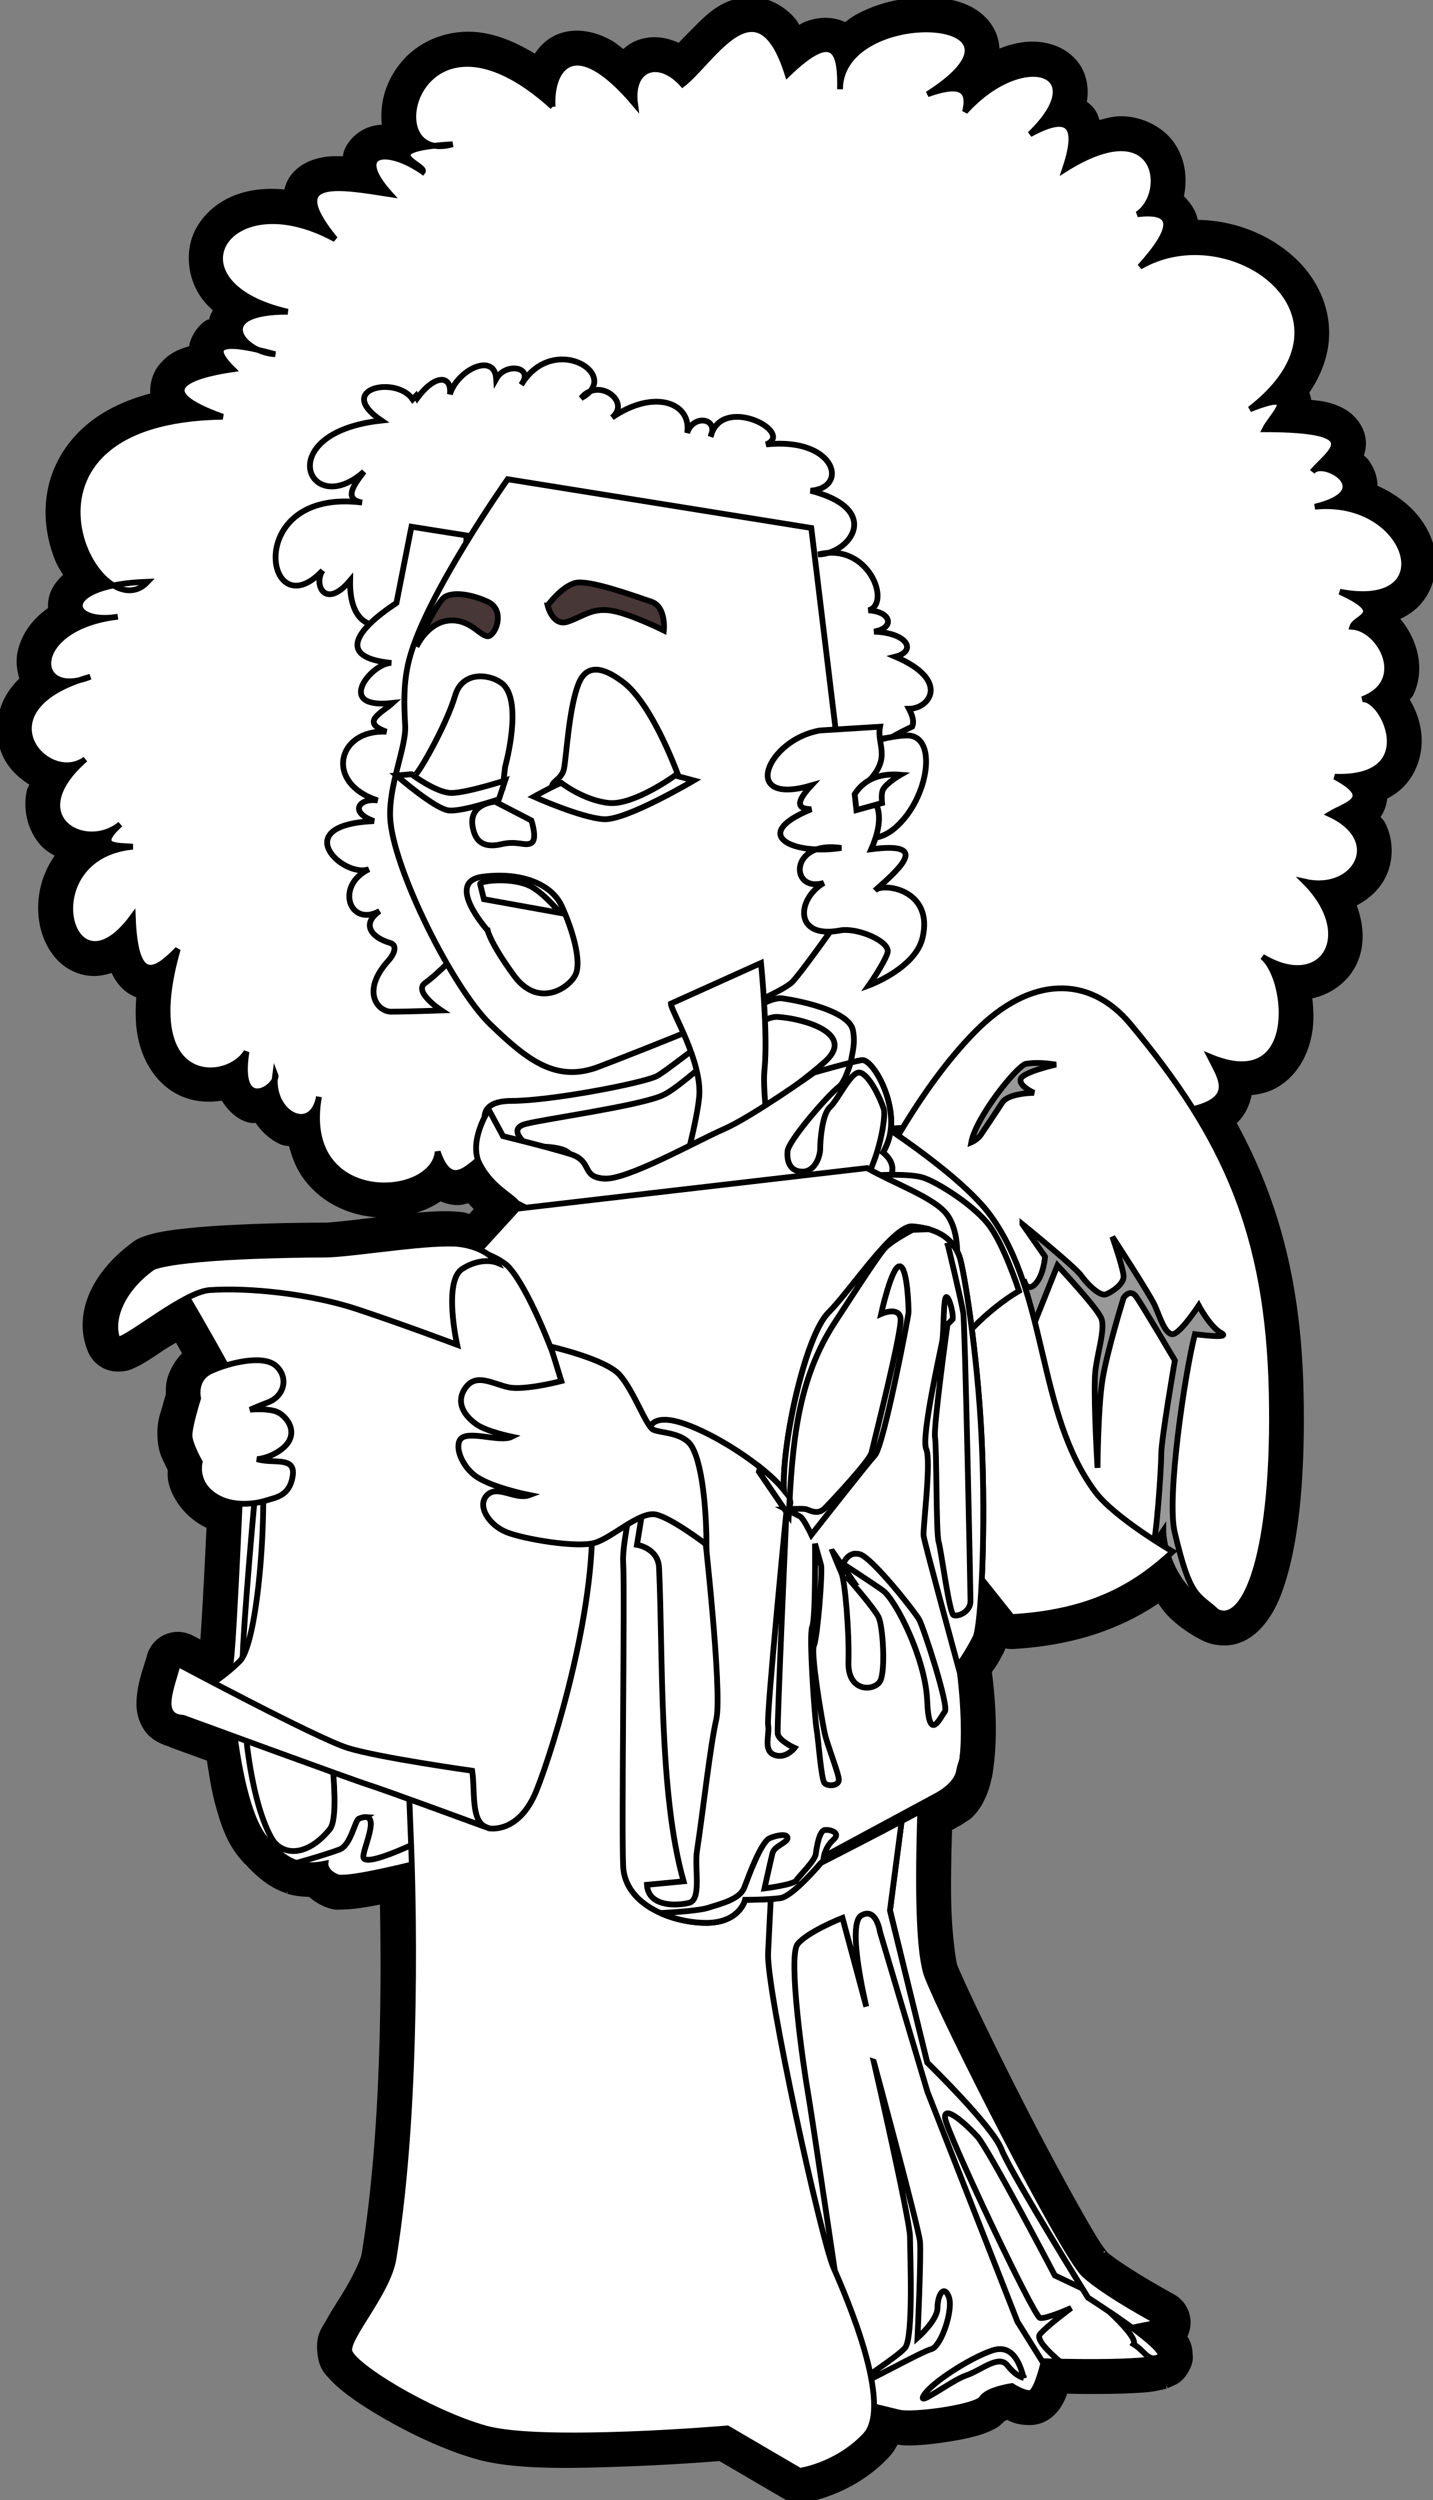 <?xml version="1.0" encoding="UTF-8" standalone="no"?>
<!-- Created with Inkscape (http://www.inkscape.org/) -->

<svg
   xmlns:dc="http://purl.org/dc/elements/1.1/"
   xmlns:cc="http://creativecommons.org/ns#"
   xmlns:rdf="http://www.w3.org/1999/02/22-rdf-syntax-ns#"
   xmlns:svg="http://www.w3.org/2000/svg"
   xmlns="http://www.w3.org/2000/svg"
   xmlns:sodipodi="http://sodipodi.sourceforge.net/DTD/sodipodi-0.dtd"
   xmlns:inkscape="http://www.inkscape.org/namespaces/inkscape"
   width="223.487"
   height="389.777"
   id="svg4502"
   version="1.1"
   inkscape:version="0.48.1 "
   sodipodi:docname="angel_sing_xmas_christmas_coloring_book_colouring_black_white_line_art.svg">
  <rect width="100%" height="100%" fill="#808080" stroke="none"/>
  <title
     id="title4645">singing angel</title>
  <defs
     id="defs4504">
    <linearGradient
       id="linearGradient4218">
      <stop
         style="stop-color:#deaa87;stop-opacity:0;"
         offset="0"
         id="stop4220" />
      <stop
         style="stop-color:#deaa87;stop-opacity:1"
         offset="1"
         id="stop4222" />
    </linearGradient>
    <linearGradient
       id="linearGradient4437">
      <stop
         style="stop-color:#deaa87;stop-opacity:0;"
         offset="0"
         id="stop4439" />
      <stop
         style="stop-color:#deaa87;stop-opacity:1"
         offset="1"
         id="stop4441" />
    </linearGradient>
    <linearGradient
       id="linearGradient4444">
      <stop
         style="stop-color:#deaa87;stop-opacity:0;"
         offset="0"
         id="stop4446" />
      <stop
         style="stop-color:#deaa87;stop-opacity:1"
         offset="1"
         id="stop4448" />
    </linearGradient>
    <linearGradient
       id="linearGradient4316">
      <stop
         style="stop-color:#502d16;stop-opacity:1"
         offset="0"
         id="stop4318" />
      <stop
         id="stop4420"
         offset="0.528"
         style="stop-color:#502d16;stop-opacity:1;" />
      <stop
         style="stop-color:#784421;stop-opacity:1"
         offset="1"
         id="stop4320" />
    </linearGradient>
  </defs>
  <sodipodi:namedview
     id="base"
     pagecolor="#ffffff"
     bordercolor="#666666"
     borderopacity="1.0"
     inkscape:pageopacity="0.0"
     inkscape:pageshadow="2"
     inkscape:zoom="0.96386719"
     inkscape:cx="0.51302853"
     inkscape:cy="255.8969"
     inkscape:document-units="px"
     inkscape:current-layer="layer1"
     showgrid="false"
     fit-margin-top="0"
     fit-margin-left="0"
     fit-margin-right="0"
     fit-margin-bottom="0"
     inkscape:window-width="1100"
     inkscape:window-height="904"
     inkscape:window-x="610"
     inkscape:window-y="67"
     inkscape:window-maximized="0" />
  <g
     inkscape:label="1. réteg"
     inkscape:groupmode="layer"
     id="layer1"
     transform="translate(-512.859,-439.982)">
    <g
       id="g3899"
       style="stroke:#000000;stroke-width:0.9;stroke-miterlimit:4;stroke-dasharray:none">
      <path
         d="m 521.625,158.406 c -4.489,-0.151 -6.99,2.59 -9.094,4.688 -1.097,1.093 -1.614,1.631 -2.469,2.531 -2.029,-0.984 -4.257,-1.359 -6.531,-0.469 -0.829,0.325 -1.533,0.871 -2.188,1.469 -0.716,-0.546 -1.433,-1.158 -2.156,-1.562 -2.442,-1.365 -5.414,-1.948 -8,-0.875 -1.673,0.694 -2.719,1.909 -3.531,3.188 -3.151,-1.97 -6.166,-3.193 -9.062,-3.5 -4.602,-0.487 -8.742,1.367 -11.219,4.125 -2.477,2.758 -3.603,6.194 -3.281,9.625 0.02,0.218 0.147,0.435 0.188,0.656 -0.867,-0.016 -1.752,0.072 -2.812,0.5 -1.202,0.485 -2.569,1.622 -3.188,3.094 -0.198,0.47 -0.244,0.919 -0.312,1.375 -1.501,-0.101 -2.987,-0.112 -4.719,0.438 -1.159,0.368 -2.602,1.096 -3.594,2.562 -0.45,0.666 -0.688,1.432 -0.844,2.188 -5.886,-0.706 -10.881,1.171 -13.5,5.406 -1.996,3.229 -1.668,7.807 0.781,11 0.515,0.671 1.132,1.264 1.781,1.844 -0.236,0.4 -0.478,0.807 -0.625,1.281 -0.056,0.179 -0.025,0.354 -0.062,0.531 -0.285,0.138 -0.496,0.104 -0.812,0.312 -1.027,0.676 -2.09,2.172 -2.312,3.594 -0.018,0.118 0.011,0.199 0,0.312 -1.635,0.493 -3.235,0.917 -4.875,2.969 -0.801,1.002 -1.375,2.775 -1.156,4.406 -2.935,0.732 -5.459,1.777 -7.625,3.094 -4.46,2.711 -7.21,6.732 -8.219,10.812 -1.009,4.08 -0.44,8.102 0.906,11.5 0.379,0.957 0.94,1.761 1.438,2.625 -1.348,1.143 -2.639,2.769 -2.469,5.125 0.004,0.057 0.026,0.1 0.031,0.156 -2.441,1.665 -4.109,3.85 -4.75,6.5 -0.335,1.385 -0.205,2.95 0.312,4.406 -0.788,0.741 -1.478,1.557 -2.031,2.438 -1.86,2.96 -1.91,6.645 -0.656,9.344 0.929,1.999 2.519,3.393 4.312,4.469 -0.138,0.394 -0.437,0.751 -0.531,1.156 -0.705,3.036 0.266,6.34 2.219,8.344 0.699,0.717 1.546,1.158 2.375,1.625 -0.092,0.121 -0.226,0.22 -0.312,0.344 -2.262,3.217 -2.892,6.924 -2.312,10.25 0.58,3.326 2.796,7.085 7,7.75 1.424,0.225 2.746,-0.04 4.031,-0.5 0.738,1.675 1.935,3.381 4.094,4.031 -0.182,2.163 -0.174,4.179 0.125,5.969 0.649,3.878 2.655,7.058 5.438,8.75 2.442,1.485 5.12,1.648 7.531,1.219 0.951,1.682 2.555,3.267 4.438,3.531 0.319,0.045 0.52,-0.066 0.812,-0.062 0.95,1.466 2.219,2.694 3.875,3.438 0.434,0.195 0.999,0.174 1.5,0.281 0.43,1.839 1.099,3.539 2.094,4.969 2.315,3.326 5.826,5.158 9.219,5.812 3.392,0.654 6.766,0.274 9.75,-1.062 0.725,-0.325 1.441,-0.729 2.125,-1.219 1.005,0.425 2.066,0.718 3.031,0.625 0.589,-0.056 1.031,-0.216 1.5,-0.344 0.473,0.56 0.901,0.977 1.344,1.406 l -1.188,1.312 c -0.438,-0.093 -0.71,-0.284 -1.188,-0.344 -3.467,-0.433 -7.461,0.105 -11.688,0.594 -4.226,0.489 -8.586,1.031 -9.844,1.031 -2.142,0 -7.683,0.039 -13.375,0.312 -2.846,0.137 -5.7,0.315 -8.25,0.594 -2.55,0.279 -4.63,0.564 -6.656,1.312 a 4.546,4.546 0 0 0 -1.062,0.531 c -6.413,4.547 -9.543,11.02 -7.094,16.812 a 4.546,4.546 0 0 0 4.188,2.75 c 1.503,0 1.973,-0.326 2.5,-0.562 0.527,-0.237 0.983,-0.481 1.438,-0.75 0.909,-0.537 1.849,-1.193 2.875,-1.875 0.816,-0.542 1.586,-0.952 2.438,-1.5 0.442,0.766 0.853,1.511 1.344,2.375 -1.436,1.372 -2.29,3.128 -2.531,4.469 -0.129,0.718 -0.115,1.313 -0.094,1.875 -0.135,0.442 -0.267,0.851 -0.531,1.844 -0.376,1.413 -0.914,2.371 -0.781,4.875 0.117,2.198 0.742,3.155 1.219,4.188 0.191,0.413 0.217,0.444 0.375,0.75 -0.002,0.644 -0.055,1.264 0.125,2.031 0.536,2.29 2.441,5.143 5.656,6.688 0.095,0.046 0.186,0.051 0.281,0.094 -0.324,6.961 -0.75,15.12 -1.031,18.438 -0.455,-0.237 -1.812,-0.938 -1.812,-0.938 a 4.546,4.546 0 0 0 -6.5,2.906 c -0.362,1.439 -1.257,3.498 -1.531,6.156 -0.137,1.329 -0.169,3.128 1.062,5 0.962,1.462 2.603,2.195 4.188,2.562 L 431.125,430.5 c 0,0 3.116,1.137 5.656,2.062 0.396,2.47 0.761,4.973 1.406,7.281 0.879,3.146 1.825,5.971 4.031,8.375 0.01,0.011 0.021,0.02 0.031,0.031 0.027,0.029 0.035,0.065 0.062,0.094 l 0.031,-0.031 c 1.832,2.074 3.845,3.925 6.594,4.844 -0.021,-0.007 0.028,0.022 0.156,0.062 1.082,0.344 2.238,0.45 3.406,0.469 0.01,0.009 0.022,0.023 0.031,0.031 0.621,0.561 1.417,1.103 2.344,1.5 1.437,0.616 1.982,0.446 2.5,0.438 0.036,4e-4 0.029,-2e-5 0.062,0 0.45,3e-4 0.736,-0.023 0.844,-0.031 0.008,-4.7e-4 0.024,4.8e-4 0.031,0 0.326,-0.02 0.784,-0.058 1.312,-0.125 0.009,-0.001 0.022,0.001 0.031,0 1.104,-0.143 2.314,-0.347 3.562,-0.594 a 4.546,4.546 0 0 0 0.031,0 c 0.191,-0.038 0.373,-0.085 0.562,-0.125 0.246,12.295 0.307,35.754 -2.844,55.062 -0.192,1.175 -1.613,4.042 -3.219,6.625 -0.803,1.291 -1.621,2.543 -2.312,3.812 -0.692,1.269 -1.713,2.203 -1.344,5.156 0.269,2.155 1.107,2.812 1.75,3.531 0.643,0.719 1.308,1.312 2.094,1.938 1.571,1.252 3.528,2.54 5.75,3.844 4.444,2.608 9.879,5.211 14.906,6.625 6.037,1.698 15.1,1.409 23.562,1.094 7.641,-0.284 13.019,-0.742 14.25,-0.844 l 10.156,5.938 a 4.546,4.546 0 0 0 2.969,0.562 c 0,0 7.263,-0.977 12.844,-6.906 0.65,-0.691 1.102,-1.433 1.469,-2.188 1.336,0.24 2.334,0.198 3.562,0.125 1.441,-0.086 3.025,-0.284 4.594,-0.531 1.568,-0.247 3.092,-0.536 4.469,-0.938 0.689,-0.201 1.326,-0.415 2.031,-0.75 0.638,-0.303 1.452,-0.639 2.375,-1.969 0.018,0.009 0.044,0.022 0.062,0.031 -0.497,0.761 -0.341,0.36 0.25,0.188 0.03,-0.009 0.032,0.008 0.062,0 0.752,0.4 1.641,0.844 3.438,0.844 1.845,0 3.014,-0.921 3.625,-1.531 0.611,-0.61 0.902,-1.106 1.156,-1.562 0.374,-0.671 0.572,-1.234 0.781,-1.812 1.45,0.032 2.01,0.065 4.25,0.062 2.042,-0.002 4.203,-0.026 6.125,-0.125 1.899,-0.097 3.322,-0.16 5.094,-0.688 l 0,0.031 c 0.044,-0.013 0.028,-0.021 0.062,-0.031 0.114,-0.035 0.199,-0.055 0.219,-0.062 0.006,-0.002 0.065,-0.032 0.062,-0.031 0.202,-0.067 0.431,-0.139 0.844,-0.344 0.444,-0.221 1.252,-0.472 2.094,-1.875 0.915,-1.525 0.675,-2.341 0.656,-2.75 a 4.546,4.546 0 0 0 0,-0.219 c -0.113,-1.131 -0.47,-1.794 -0.875,-2.406 a 4.546,4.546 0 0 0 -1.844,-6.219 c 0,0 -1.961,-1.081 -4.344,-2.5 -2.382,-1.419 -5.244,-3.302 -6.312,-4.281 0.495,0.454 -0.36,-0.482 -1.125,-1.688 -0.765,-1.206 -1.738,-2.888 -2.844,-4.844 -2.212,-3.912 -4.942,-8.969 -7.625,-14.156 -5.366,-10.375 -10.821,-21.762 -11.719,-24.156 -0.195,-0.52 -0.823,-4.788 -0.938,-9.406 -0.094,-3.805 0.012,-8.046 0.125,-12 0.469,-0.259 1.041,-0.576 1.438,-0.812 0.008,-0.005 0.023,0.005 0.031,0 0.35,-0.209 0.67,-0.423 0.969,-0.625 0.306,-0.206 0.504,-0.233 1.188,-0.969 0.329,-0.355 0.553,-0.682 0.75,-0.969 0.315,-0.46 0.454,-0.725 0.5,-0.812 0.001,-0.002 -0.001,-0.029 0,-0.031 0.079,-0.147 0.147,-0.254 0.062,-0.094 a 4.546,4.546 0 0 0 0,-0.031 c 0.277,-0.53 0.522,-1.077 0.719,-1.656 -0.155,0.449 -0.133,0.383 0.062,-0.219 a 4.546,4.546 0 0 0 0.031,-0.031 c 0.154,-0.481 0.282,-0.997 0.406,-1.562 0.006,-0.029 0.052,-0.136 0.094,-0.344 a 4.546,4.546 0 0 0 0,-0.031 c 0.113,-0.564 0.163,-1.035 0.219,-1.438 a 4.546,4.546 0 0 0 0,-0.062 c 0.114,-0.908 0.055,-0.498 0,-0.094 -0.018,0.135 0.035,-0.311 0,-0.031 -0.046,0.375 -0.021,0.35 0.062,-0.344 0.702,-5.848 -0.04,-11.959 -0.344,-14.312 0.569,-0.816 0.911,-1.196 1.938,-3.188 0.253,-0.491 0.19,-0.636 0.281,-0.938 a 4.546,4.546 0 0 0 1.625,0.188 c 10.134,-0.589 17.264,-3.535 22.688,-7.25 0.611,0.834 1.143,1.675 1.969,2.469 1.367,1.319 3.056,2.545 5.062,3.531 1.406,0.692 3.293,0.919 4.906,0.469 1.614,-0.45 2.817,-1.406 3.75,-2.438 1.865,-2.063 2.946,-4.607 3.875,-7.844 1.857,-6.473 2.813,-15.864 2.531,-28.562 -0.377,-16.969 -3.889,-29.96 -10.562,-42.062 0.066,-0.054 0.153,-0.068 0.219,-0.125 1.29,-1.119 2.055,-2.879 2.312,-4.5 1.343,-0.128 2.639,-0.383 3.812,-1 3.321,-1.747 4.932,-5.067 5.5,-8.031 0.393,-2.05 0.291,-4.055 0.031,-6 2.711,-0.476 5.218,-2.087 6.594,-4.406 1.774,-2.991 1.623,-6.496 0.281,-9.938 2.058,-1.015 3.814,-2.533 4.781,-4.656 1.068,-2.344 1.051,-5.316 -0.188,-7.781 -0.212,-0.422 -0.607,-0.737 -0.875,-1.125 0.557,-0.753 1.1,-1.842 1.156,-3.125 4.8e-4,-0.011 -4.1e-4,-0.02 0,-0.031 0.772,-0.386 1.508,-0.846 2.156,-1.406 2.495,-2.159 3.364,-5.411 3.188,-8 -0.151,-2.225 -0.916,-4.119 -1.938,-5.781 0.214,-0.329 0.553,-0.585 0.719,-0.938 1.1,-2.34 1.029,-4.84 0.406,-6.906 -0.556,-1.846 -1.536,-3.508 -2.812,-4.875 0.896,-0.356 1.728,-0.808 2.5,-1.406 3.089,-2.391 3.945,-6.705 2.969,-9.969 -1.18,-3.946 -4.451,-7.119 -8.781,-8.938 0.007,-0.178 0.074,-0.356 0.062,-0.531 -0.095,-1.492 -0.716,-2.703 -1.375,-3.562 -0.252,-0.328 -0.547,-0.484 -0.812,-0.75 0.3,-0.836 0.531,-1.839 0.281,-3.062 -0.346,-1.693 -1.592,-3.054 -2.688,-3.75 -1.096,-0.696 -2.138,-1.027 -3.281,-1.281 -0.698,-0.155 -1.586,-0.213 -2.406,-0.312 -0.025,-0.505 -0.17,-1.033 -0.406,-1.594 1.716,-2.487 2.766,-5.072 3.062,-7.719 0.556,-4.956 -1.596,-9.529 -4.844,-12.656 -3.988,-3.841 -9.672,-6.089 -15.531,-6.062 -0.086,-1.478 -1.069,-2.877 -2.25,-4 0.012,-0.054 0.051,-0.102 0.062,-0.156 0.522,-2.522 0.32,-5.313 -1.281,-7.812 -1.601,-2.499 -4.862,-4.232 -8.25,-4.188 -1.129,0.015 -2.324,0.388 -3.5,0.688 -0.204,-0.657 -0.337,-1.315 -0.844,-2 -0.367,-0.497 -0.843,-0.882 -1.344,-1.219 0.034,-0.168 0.099,-0.328 0.125,-0.5 0.242,-1.617 -0.001,-3.468 -0.938,-5 -0.936,-1.532 -2.448,-2.558 -3.906,-3.062 -2.916,-1.009 -5.78,-0.506 -8.656,0.688 -0.065,0.027 -0.122,0.097 -0.188,0.125 0.037,-0.586 4.5e-4,-1.168 -0.125,-1.781 -0.537,-2.625 -2.538,-4.343 -4.312,-5.188 -1.774,-0.844 -3.601,-1.154 -5.5,-1.25 -3.798,-0.192 -7.973,0.561 -11.719,2.594 -0.656,0.356 -1.281,0.84 -1.906,1.312 -2.13,-1.163 -4.797,-0.814 -6.531,0.031 -0.28,0.136 -0.541,0.344 -0.812,0.5 -0.269,-0.406 -0.475,-0.88 -0.781,-1.25 -1.508,-1.819 -3.875,-3.171 -6.219,-3.25 z"
         id="path4529"
         style="color:#000000;fill:#000000;fill-opacity:1;fill-rule:nonzero;stroke:#000000;stroke-width:0.9;marker:none;visibility:visible;display:inline;overflow:visible;enable-background:accumulate;stroke-miterlimit:4;stroke-dasharray:none"
         inkscape:original="M 521.46875 162.9375 C 517.70285 162.81073 513.61805 169.16119 510.5625 171.53125 C 506.85102 167.38604 502.38773 168.90727 503.15625 174.65625 C 493.37603 163.06776 489.95094 169.44006 490.3125 175.03125 C 470.95058 157.47865 463.6478 179.90307 472 181.125 C 463.26156 182.08236 470.75325 184.2666 470.03125 185.1875 C 464.44864 181.29272 458.99031 182.04159 464.96875 188.6875 C 456.85285 187.41127 448.33284 185.83358 456.40625 195.6875 C 439.45865 186.41306 429.85614 202.60917 449 207 C 439.16984 206.9642 440.66947 211.23336 444.34375 212.9375 C 438.60473 211.63354 436.78771 212.39051 440.40625 215.96875 C 433.53129 216.9732 427.3307 219.28042 438.84375 223.375 C 409.43467 223.82798 414.59758 245.37704 421.84375 249.6875 C 414.32297 251.22103 415.59288 255.10641 421.21875 254.71875 C 409.35927 256.73995 409.37524 266.11051 416.59375 264.40625 C 401.33798 269.64735 411.58231 281.07042 417.40625 276.78125 C 407.22814 285.66091 417.30156 291.48028 422.875 286.90625 C 418.80897 290.61467 422.42859 290.17088 424.8125 290.40625 C 409.02654 291.94058 414.91995 314.83935 424.8125 301.3125 C 425.20291 312.09238 428.38413 309.91809 431.84375 306.375 C 425.55954 328.20106 439.69951 327.31716 442.5625 322.375 C 441.13435 331.2926 446.32759 328.49005 447 326.53125 C 446.69868 332.19556 452.81092 335.18093 453.875 329.375 C 450.82541 346.60462 471.6873 345.60416 472.375 337.96875 C 474.1795 343.22443 476.436 341.09349 478.65625 339.28125 C 478.73805 339.51453 478.84818 339.74483 478.96875 339.96875 C 480.8979 343.55146 483.67888 344.65329 484.78125 346.03125 C 484.86735 346.1389 484.93101 346.24856 485 346.375 C 485.0456 346.4565 485.0864 346.53664 485.125 346.625 C 485.147 346.6763 485.1679 346.72791 485.1875 346.78125 C 485.1905 346.79025 485.1845 346.8032 485.1875 346.8125 L 484.78125 346.84375 L 478.9375 353.25 C 478.08928 352.86261 477.04155 352.51301 475.6875 352.34375 C 471.27802 351.79266 458.85264 354 454.71875 354 C 450.58487 354 432.69535 354.2037 428 355.9375 C 422.78416 359.63586 421.29963 364.4857 422.46875 367.25 C 423.68102 367.25 429.08818 362.92585 433.34375 360.75 C 434.70507 363.06605 437.01384 367.03651 439.34375 371.28125 C 438.46099 371.55182 437.64931 371.85557 437 372.15625 C 434.30654 373.40351 435 376.40625 435 376.40625 C 435 376.40625 433.58305 380.90524 433.65625 382.28125 C 433.72945 383.65728 435.25 386.34375 435.25 386.34375 C 435.25 386.34375 434.24938 390.06669 438.46875 392.09375 C 439.41614 392.54889 440.46662 392.74919 441.5 392.8125 C 441.17323 400.35713 440.54643 414.03478 440.125 417.40625 C 440.0805 417.7625 440.04665 418.22163 440.03125 418.75 C 439.14852 419.49677 438.24099 420.14894 437.40625 420.71875 C 434.30808 419.09454 431.84375 417.8125 431.84375 417.8125 C 430.92284 421.469 428.74182 426.03838 432.6875 426.21875 C 432.6875 426.21875 437.37961 427.92458 440.75 429.15625 C 441.58899 435.59961 443.16065 442.60038 445.625 445.21875 C 447.24475 447.0679 448.70254 448.28496 450.375 448.84375 C 450.4063 448.85415 450.43735 448.8651 450.46875 448.875 C 451.41219 449.17494 452.4365 449.27682 453.59375 449.15625 C 453.99915 449.11265 454.43341 449.03213 454.875 448.9375 C 454.875 448.9375 454.7874 449.64615 455.5625 450.34375 C 455.81992 450.57879 456.17396 450.82456 456.65625 451.03125 C 456.82091 451.10185 457.0884 451.124 457.4375 451.125 C 457.61358 451.127 457.78205 451.10805 458 451.09375 C 458.32201 451.07395 458.65994 451.0517 459.0625 451 C 459.98935 450.88128 461.13699 450.67627 462.34375 450.4375 C 462.63231 450.3797 462.95272 450.3124 463.25 450.25 C 464.35268 450.02039 465.49301 449.76372 466.625 449.5 C 467.23145 449.35756 467.75958 449.23607 468.34375 449.09375 C 468.6445 459.22345 469.10842 488.25821 465.46875 510.5625 C 464.61512 515.79365 458.31815 522.67026 458.59375 524.875 C 458.86934 527.07974 470.99354 534.51967 479.8125 537 C 488.63146 539.48033 517.5625 537 517.5625 537 L 528.875 543.625 C 528.875 543.625 534.65302 542.77882 539.0625 538.09375 C 540.01176 537.08516 540.38217 535.50163 540.40625 533.59375 C 542.10396 534.00891 543.59136 534.35878 544.28125 534.53125 C 546.48599 535.08243 556.42323 533.69046 557.25 532.3125 C 558.07678 530.93453 561.9375 530.375 561.9375 530.375 C 561.9375 530.375 563.58513 531.5 564.6875 531.5 C 565.78987 531.5 566.90625 526.53125 566.90625 526.53125 C 566.90625 526.53125 581.29018 526.99389 584.46875 526.03125 C 584.49995 526.02225 584.5305 526.0111 584.5625 526 C 584.82189 525.9133 585.02777 525.82872 585.09375 525.71875 C 585.12375 525.66875 585.128 525.59734 585.125 525.53125 C 585.109 525.37084 585.01863 525.14238 584.84375 524.90625 C 584.81025 524.86075 584.75755 524.79798 584.71875 524.75 C 584.61652 524.62472 584.47847 524.48387 584.34375 524.34375 C 584.17439 524.16837 583.96319 523.97587 583.75 523.78125 C 583.7208 523.75475 583.68605 523.7143 583.65625 523.6875 C 583.35736 523.41887 582.9857 523.1059 582.625 522.8125 C 582.38675 522.61903 582.13247 522.41872 581.875 522.21875 C 581.70514 522.08709 581.51993 521.94585 581.34375 521.8125 C 581.1221 521.64465 580.88493 521.48135 580.65625 521.3125 L 584.8125 520.46875 C 584.8125 520.46875 576.52586 516.06277 573.21875 513.03125 C 569.91164 509.99973 551.19908 473.05172 548.71875 466.4375 C 547.21423 462.42547 547.33062 449.95667 547.65625 440.71875 C 549.0924 439.93898 550.44488 439.21926 551.28125 438.71875 C 551.90485 438.34704 552.31127 438.07344 552.4375 437.9375 C 552.55824 437.80747 552.67365 437.6568 552.78125 437.5 C 552.87475 437.36348 552.94742 437.21792 553.03125 437.0625 C 553.04195 437.0429 553.052 437.0199 553.0625 437 C 553.22657 436.68605 553.37112 436.34785 553.5 435.96875 C 553.5171 435.91905 553.546 435.86319 553.5625 435.8125 C 553.67707 435.45458 553.78693 435.05872 553.875 434.65625 C 553.8949 434.56625 553.9188 434.46701 553.9375 434.375 C 554.012 434.00148 554.06943 433.58866 554.125 433.1875 C 554.13 433.1478 554.12 433.1025 554.125 433.0625 C 554.1392 432.95561 554.1745 432.85847 554.1875 432.75 C 554.81304 427.5383 554.04165 421.10539 553.78125 419.09375 C 553.73465 418.73356 553.65625 417.9375 553.65625 417.9375 C 553.65625 417.9375 554.79341 416.51416 556.25 413.6875 C 556.62905 412.95192 556.98413 409.45693 557.21875 404.59375 L 561.9375 410.5 C 574.16174 409.78967 580.86542 405.78287 586.25 400.96875 C 586.85523 402.81526 587.96659 405.01345 590 406.96875 C 591.04176 407.9736 592.32148 408.90811 593.90625 409.6875 C 598.38509 411.89021 602.98869 400.30332 602.4375 375.5 C 602.02745 357.04788 598.20193 344.04791 590.1875 331.3125 C 596.90989 329.65778 594.40305 326.32242 592.8125 323.15625 C 606.91875 329.07443 605.20329 310.8918 601 307.5625 C 610.35766 313.21404 615.99364 304.2277 607.625 295.875 C 615.51162 297.66222 620.20873 289.37436 611.5 285.34375 C 613.88352 283.86695 618.72698 282.93886 612.28125 279.5 C 625.98013 279.99535 619.96787 267.11332 616.59375 267.40625 C 623.83339 264.73646 619.5124 256.48045 615.03125 256.125 C 615.5132 254.57242 620.57222 254.08922 613.0625 250.65625 C 629.48018 253.81491 624.03382 235.88888 609.1875 237.40625 C 618.96893 235.0621 611.01318 230.13443 609 231.71875 C 611.64866 228.76626 617.26274 225.33819 601.375 225.3125 C 602.40241 223.22707 607.15253 218.97632 599.03125 222.1875 C 618.10831 207.43839 595.91195 191.75737 581.90625 200 C 587.35792 193.97356 587.47961 191.08409 581.5 191.8125 C 586.4287 188.57676 584.87019 175.51599 570.1875 184.78125 C 572.25691 178.61676 571.48926 175.66325 564.75 179.34375 C 574.86933 169.62212 563.70577 165.7854 554.625 175.8125 C 555.68206 171.59672 552.86002 171.62574 548.75 173.09375 C 568.49259 160.56161 535.1715 158.96987 535.125 172.3125 C 535.2128 166.83961 534.52557 162.6485 526.9375 169.96875 C 525.32224 164.83766 523.44137 163.0039 521.46875 162.9375 z M 544.90625 334.25 C 544.65328 334.66947 544.41632 335.07812 544.1875 335.46875 C 543.76547 335.17622 543.39097 334.89043 543 334.625 C 543.006 334.5826 543.02625 334.5425 543.03125 334.5 C 543.03725 334.4474 543.0572 334.39656 543.0625 334.34375 L 544.90625 334.25 z M 444.96875 385.75 C 444.97575 385.8314 444.96275 385.91749 444.96875 386 L 444.8125 386 C 444.60398 385.9613 444.38684 385.9362 444.1875 385.875 C 444.1875 385.875 444.52118 385.8471 444.96875 385.75 z M 585.53125 397.03125 C 585.53125 397.03125 585.52825 397.57394 585.65625 398.4375 C 585.70815 398.788 585.80258 399.21018 585.90625 399.65625 C 585.50207 399.41057 585.17375 399.20217 584.5625 398.8125 C 584.624 398.69518 584.68945 398.58808 584.75 398.46875 C 584.754 398.46075 584.746 398.4459 584.75 398.4375 C 584.87116 398.19854 585.00055 397.94949 585.125 397.71875 C 585.129 397.71075 585.121 397.6956 585.125 397.6875 C 585.25402 397.44948 585.38881 397.23713 585.53125 397.03125 z "
         inkscape:radius="4.545188"
         sodipodi:type="inkscape:offset"
         transform="translate(108.745,281.581)" />
      <path
         sodipodi:nodetypes="ccccccccccccccccccccccccccccccccccccccccccccccc"
         inkscape:connector-curvature="0"
         id="path3403"
         d="m 599.047,456.624 c -21.156,-19.179 -27.921,9.38 -15.59,5.846 -12.912,0.782 -3.89,3.284 -4.677,4.287 -5.583,-3.895 -11.045,-3.138 -5.067,3.508 -8.116,-1.276 -16.648,-2.838 -8.574,7.015 -16.948,-9.274 -26.549,6.912 -7.405,11.303 -12.031,-0.044 -7.063,6.372 -1.949,6.626 -7.807,-2.141 -10.761,-1.751 -6.626,2.338 -6.875,1.004 -13.072,3.311 -1.559,7.405 -36.76,0.566 -19.523,34.109 -11.692,25.723 -14.03,0.48 -12.553,6.77 -4.677,5.456 -13.997,1.647 -13.322,13.017 -4.287,9.354 -17.526,4.969 -6.795,17.292 -0.779,12.862 -10.178,8.88 -0.117,14.707 5.456,10.133 -4.066,3.708 -0.435,3.272 1.949,3.508 -15.786,1.534 -9.893,24.44 0,10.913 0.39,10.78 3.556,8.61 7.015,5.067 -6.284,21.826 7.855,20.922 10.718,15.98 -1.606,10.025 5.19,5.262 4.482,3.508 -0.851,6.093 5.715,9.54 6.821,3.508 -3.05,17.23 17.825,16.21 18.513,8.574 2.329,6.784 5.383,1.256 8.185,0 l 13.641,-0.779 93.929,-5.456 c 9.299,-1.451 6.414,-5.117 4.677,-8.574 14.106,5.918 12.388,-12.261 8.185,-15.59 9.358,5.652 14.994,-3.34 6.626,-11.692 7.887,1.787 12.606,-6.493 3.897,-10.523 2.384,-1.477 7.225,-2.407 0.779,-5.846 13.699,0.495 7.661,-12.375 4.287,-12.082 7.24,-2.67 2.922,-10.947 -1.559,-11.303 0.482,-1.553 5.561,-2.023 -1.949,-5.456 16.418,3.159 10.949,-14.769 -3.897,-13.251 10.188,-2.442 1.151,-7.687 -0.39,-5.456 2.545,-3 8.884,-6.599 -7.405,-6.626 1.027,-2.085 5.783,-6.329 -2.338,-3.118 19.077,-14.749 -3.143,-30.458 -17.149,-22.216 5.452,-6.026 5.59,-8.913 -0.39,-8.185 4.929,-3.236 3.38,-16.281 -11.303,-7.015 2.069,-6.164 1.283,-9.137 -5.456,-5.456 10.119,-9.722 -1.053,-13.535 -10.133,-3.508 1.057,-4.216 -1.736,-4.196 -5.846,-2.728 19.743,-12.532 -13.595,-14.122 -13.641,-0.779 0.088,-5.473 -0.597,-9.659 -8.185,-2.338 -4.699,-14.927 -11.713,-2.053 -16.369,1.559 -3.711,-4.145 -8.174,-2.631 -7.405,3.118 -9.78,-11.588 -13.223,-5.201 -12.862,0.39 z"
         style="color:#000000;fill:#ffffff;fill-opacity:1;fill-rule:nonzero;stroke:#000000;stroke-width:0.9;marker:none;visibility:visible;display:inline;overflow:visible;enable-background:accumulate;stroke-miterlimit:4;stroke-dasharray:none" />
      <path
         inkscape:connector-curvature="0"
         id="path4196"
         d="m 600.464,496.019 c -2.162,0.023 -4.588,1.087 -6.312,3.938 2.086,-2.792 -2.436,-3.547 -3.906,-0.906 -0.262,-4.23 -6.066,-1.407 -7.219,2.406 0.346,-2.886 -2.18,-3.343 -5.094,0.594 l -0.188,-0.375 -0.531,0.562 c -2.506,-3.731 -12.234,-1.706 -4.875,3.312 -17.32,1.884 -11.386,15.634 -2.719,7.969 -1.671,2.169 -3.188,4.308 -0.281,4.812 -18.788,-2.34 -15.109,20.114 -6.156,10.594 -1.469,2.103 0.339,6.245 4.281,1.562 -0.254,11.562 11.119,7.444 11.875,-3.25 0.143,8.984 10.521,1.823 9.031,-3.531 0.757,1.819 2.402,1.218 4.844,-1.594 -4.359,11.231 10.642,6.809 12.844,0.969 -0.201,2.64 -0.361,5.204 3.5,1.75 -3.476,12.232 9.998,8.361 12.469,2.531 -2.625,7.029 2.575,5.333 3.719,2.156 l 0.188,2.125 c 0.236,2.296 1.388,2.569 2.938,1.969 -14.438,9.141 0.501,15.932 6.438,9.719 -2.69,3.265 -5.298,6.499 3.688,4.688 -8.897,8.738 5.89,9.369 10.594,8.188 0.533,-0.296 1.019,-0.556 1.531,-0.844 l -0.875,-0.219 c 0.603,-0.064 1.155,-0.13 1.656,-0.219 1.153,-0.641 2.253,-1.228 3.219,-1.656 0.289,-0.668 0.146,-1.558 -0.5,-2.781 3.282,-0.022 6.439,-4.476 -2.125,-8.125 3.361,-0.847 1.982,-3.706 -3.312,-3.906 3.316,-0.586 2.655,-3.145 -0.875,-3.312 3.391,-0.963 0.46,-9.413 -6.25,-8.969 -0.519,0.153 -1.068,0.25 -1.594,0.25 0.546,-0.141 1.089,-0.217 1.594,-0.25 4.211,-1.244 7.43,-7.05 -2.781,-9.688 6.056,-0.452 3.912,-8.379 -6.938,-7.219 4.464,-1.783 -6.166,-7.512 -8.438,-1.875 0.485,-2.33 -3.033,-2.623 -3.875,0.094 0.768,-4.605 -4.995,-7.003 -11.719,-2.406 2.562,-2.058 -0.7,-5.193 -3.406,-4.094 -0.328,0.376 -0.791,0.729 -1.406,1.062 0.427,-0.538 0.9,-0.857 1.406,-1.062 1.968,-2.258 -0.9,-5.006 -4.438,-4.969 z m 23.406,11.438 c -0.046,0.193 -0.084,0.375 -0.188,0.594 0.053,-0.21 0.116,-0.408 0.188,-0.594 z"
         style="color:#000000;fill:#ffffff;fill-opacity:1;fill-rule:nonzero;stroke:#000000;stroke-width:0.9;marker:none;visibility:visible;display:inline;overflow:visible;enable-background:accumulate;stroke-miterlimit:4;stroke-dasharray:none" />
      <g
         style="stroke:#000000;stroke-width:0.9;stroke-miterlimit:4;stroke-dasharray:none"
         id="g3089">
        <path
           style="color:#000000;fill:#ffffff;fill-opacity:1;fill-rule:nonzero;stroke:#000000;stroke-width:0.9;marker:none;visibility:visible;display:inline;overflow:visible;enable-background:accumulate;stroke-miterlimit:4;stroke-dasharray:none"
           d="m 650.009,622.364 c 0,0 6.181,-12.642 14.882,-21.496 8.615,-8.767 17.83,-8.932 24.252,-1.24 14.769,17.688 21.496,32.658 22.047,57.461 0.551,24.803 -4.065,36.376 -8.543,34.173 -8.406,-4.134 -8.368,-12.654 -8.368,-12.654 -1.164,1.683 -1.706,4.821 -4.309,3.146 -5.388,-3.466 -4.985,-3.868 -6.614,-5.925 l -4.409,1.654 -5.236,-7.992 z"
           id="path4285"
           inkscape:connector-curvature="0"
           sodipodi:nodetypes="csssscscccc" />
        <path
           style="color:#000000;fill:#999999;fill-opacity:1;fill-rule:nonzero;stroke:#000000;stroke-width:0.9;marker:none;visibility:visible;display:inline;overflow:visible;enable-background:accumulate;stroke-miterlimit:4;stroke-dasharray:none"
           d="m 672.87,605.831 c -1.516,0.413 -7.842,8.392 -8.531,12.25 0,0 0.966,-0.398 1.517,-1.224 0.551,-0.827 2.331,-3.447 3.296,-4.963 0.965,-1.516 4.969,-1.531 4.969,-1.531 0,0 -2.476,-1.085 -2.062,-2.188 0.413,-1.102 5.5,-2.219 5.5,-2.219 -1.699,-0.245 -3.074,-0.354 -4.688,-0.125 z m -0.562,25 3.531,5.062 c 0,0 -0.198,2.948 -1.562,4.312 -1.364,1.364 -1.75,-0.781 -1.75,-0.781 l 0.969,8.562 4.281,-10.719 c 0,0 6.033,6.434 6.812,8.188 0.779,1.754 -0.851,6.089 -0.969,9.156 -0.182,4.738 0.406,14.219 0.406,14.219 0,0 0.055,-9.13 0.75,-13.625 0.677,-4.379 3.312,-12.875 3.312,-12.875 0,0 0.994,-1.552 1.969,-0.188 0.974,1.364 6.031,9.938 6.031,9.938 0,0 -2.125,12.287 -2.125,14.625 0,2.338 -0.79,13.619 -1.375,14.594 -0.215,0.359 -1.248,0.519 -2.469,0.562 2.463,1.44 3.017,-1.603 4.156,-3.25 0,0 -0.031,8.522 8.375,12.656 -3.048,-2.842 -4.126,-1.919 -6.562,-12.281 -1.364,-5.262 1.566,-24.959 3.125,-31 0,0 5.848,0.787 4.094,-0.188 -1.754,-0.974 -3.5,-4.281 -3.5,-4.281 0,0 -2.925,4.469 -4.094,4.469 -1.169,0 -1.971,-2.715 -2.75,-4.469 -0.779,-1.754 -6.625,-10.719 -6.625,-10.719 0,0 1.75,5.05 1.75,6.219 0,1.169 -1.744,2.36 -2.719,2.75 -0.974,0.39 -2.932,-1.573 -3.906,-2.938 -0.974,-1.364 -9.156,-8 -9.156,-8 z"
           id="path4382"
           inkscape:connector-curvature="0"
           sodipodi:nodetypes="ccsscsccccscccsscscscsscccccscsscsssc" />
        <path
           style="color:#000000;fill:#ffffff;fill-opacity:1;fill-rule:nonzero;stroke:#000000;stroke-width:0.9;marker:none;visibility:visible;display:inline;overflow:visible;enable-background:accumulate;stroke-miterlimit:4;stroke-dasharray:none"
           d="m 647.253,613.269 c 0,0 15.064,9.274 20.118,16.26 8.981,12.413 7.144,30.678 16.26,42.992 3.039,4.106 12.126,9.37 12.126,9.37 -5.511,5.108 -12.293,9.454 -25.079,10.197 L 653.316,670.317 z"
           id="path4283"
           inkscape:connector-curvature="0"
           sodipodi:nodetypes="caacccc" />
        <path
           style="color:#000000;fill:#ffffff;fill-opacity:1;fill-rule:nonzero;stroke:#000000;stroke-width:0.9;marker:none;visibility:visible;display:inline;overflow:visible;enable-background:accumulate;stroke-miterlimit:4;stroke-dasharray:none"
           d="m 574.687,533.989 c -6.375,4.21 -9.368,8.508 -0.779,9.354 -3.01,-0.09 -9.106,7.278 0.195,6.236 -1.61,1.494 -5.2,2.988 -0.974,4.482 -7.671,-0.416 -9.739,8.024 -1.364,10.718 -2.957,-0.42 -4.487,1.851 -0.585,3.215 -13.576,0.6 -4.806,8.964 -0.779,7.503 -5.313,2.534 -3.049,9.121 1.656,6.528 -2.831,1.982 -1.389,4.082 1.656,4.969 1.052,0.306 0.822,1.537 -0.332,2.818 -4.209,4.674 -1.689,7.909 0.527,7.9 2.563,-0.011 7.795,-0.195 7.795,-0.195 0,0 -4.482,-2.923 -2.533,-4.287 1.949,-1.364 5.262,-4.872 5.262,-4.872 l 1.169,-64.893 -8.574,-1.364 z"
           id="path4208"
           inkscape:connector-curvature="0"
           sodipodi:nodetypes="ccccccccssscscccc" />
        <path
           style="color:#000000;fill:#ffffff;fill-opacity:1;fill-rule:nonzero;stroke:#000000;stroke-width:0.9;marker:none;visibility:visible;display:inline;overflow:visible;enable-background:accumulate;stroke-miterlimit:4;stroke-dasharray:none"
           d="m 592.031,514.696 c 0,0 -12.868,18.216 -15.395,28.257 -0.872,3.465 -0.779,6.821 -0.585,10.133 0.195,3.313 -2.594,9.301 -2.338,14.421 0.39,7.795 9.744,26.503 15.59,32.154 5.846,5.651 10.328,9.159 16.954,6.626 6.626,-2.533 28.062,-10.913 30.205,-13.251 2.144,-2.338 10.133,-13.836 10.133,-13.836 l 0.195,-8.964 c 0,0 2.554,1.469 5.651,-1.169 5.262,-4.482 6.821,-14.616 1.754,-14.421 -5.067,0.195 -10.523,3.118 -10.523,3.118 l -4.287,-35.467 z"
           id="path3424"
           inkscape:connector-curvature="0"
           sodipodi:nodetypes="cssssssccssccc" />
        <path
           style="color:#000000;fill:#ffffff;fill-opacity:1;fill-rule:nonzero;stroke:#000000;stroke-width:0.9;marker:none;visibility:visible;display:inline;overflow:visible;enable-background:accumulate;stroke-miterlimit:4;stroke-dasharray:none"
           d="m 640.749,553.866 c -8.197,1.362 -12.695,11.853 -1.364,8.574 -1.934,2.094 -2.715,3.675 0,3.703 -9.863,4.029 -2.733,7.203 4.677,6.041 -8.182,-1.259 -8.032,7.04 -2.728,5.456 -4.287,2.533 -4.661,8.772 2.533,7.405 2.683,-0.51 7.99,1.754 7.405,3.508 -0.585,1.754 -2.923,5.067 -2.923,5.067 0,0 7.235,-2.634 8.38,-7.405 1.831,-7.632 -6.289,-8.681 -7.405,-7.405 4.51,-3.931 8.217,-7.558 -0.585,-6.431 1.791,-4.107 1.833,-7.515 -1.559,-9.549 5.208,-4.453 2.329,-6.48 2.923,-9.549 z"
           id="path4210"
           inkscape:connector-curvature="0"
           sodipodi:nodetypes="cccccsscsccccc" />
        <path
           style="color:#000000;fill:#483737;fill-opacity:1;fill-rule:nonzero;stroke:#000000;stroke-width:0.9;marker:none;visibility:visible;display:inline;overflow:visible;enable-background:accumulate;stroke-miterlimit:4;stroke-dasharray:none"
           d="m 577.805,540.809 c 0,0 1.754,-3.897 5.262,-4.092 3.508,-0.195 5.067,3.118 6.236,2.338 1.169,-0.779 2.144,-4.092 -0.39,-5.262 -2.533,-1.169 -5.262,-1.559 -6.626,-0.779 -1.364,0.779 -4.482,7.795 -4.482,7.795 z"
           id="path4212"
           inkscape:connector-curvature="0" />
        <path
           style="color:#000000;fill:#483737;fill-opacity:1;fill-rule:nonzero;stroke:#000000;stroke-width:0.9;marker:none;visibility:visible;display:inline;overflow:visible;enable-background:accumulate;stroke-miterlimit:4;stroke-dasharray:none"
           d="m 598.267,534.378 c 0,0 0.779,3.313 3.118,2.533 2.338,-0.779 3.703,-2.144 6.626,-1.754 2.923,0.39 8.38,3.118 8.38,3.118 0,0 0.39,-3.703 -1.949,-4.482 -2.338,-0.779 -9.744,-3.508 -11.887,-2.923 -2.144,0.585 -4.287,3.508 -4.287,3.508 z"
           id="path4214"
           inkscape:connector-curvature="0" />
        <path
           style="color:#000000;fill:#ffffff;fill-opacity:1;fill-rule:nonzero;stroke:#000000;stroke-width:0.9;marker:none;visibility:visible;display:inline;overflow:visible;enable-background:accumulate;stroke-miterlimit:4;stroke-dasharray:none"
           d="m 618.924,561.661 c 0,0 -4.11,-11.817 -8.964,-15.395 -1.908,-1.407 -5.262,-3.508 -6.821,0.195 -1.559,3.703 -1.949,11.692 -2.338,13.446 -0.39,1.754 -2.338,1.949 -1.754,3.118 0.585,1.169 5.456,3.897 7.405,3.703 1.949,-0.195 12.472,-5.067 12.472,-5.067 z"
           id="path4216"
           inkscape:connector-curvature="0"
           sodipodi:nodetypes="csssssc" />
        <path
           style="color:#000000;fill:#ffffff;fill-opacity:1;fill-rule:nonzero;stroke:#000000;stroke-width:0.9;marker:none;visibility:visible;display:inline;overflow:visible;enable-background:accumulate;stroke-miterlimit:4;stroke-dasharray:none"
           d="m 591.641,559.517 c 0,0 2.933,-10.486 -0.585,-13.057 -2.01,-1.469 -6.1,-1.813 -7.21,1.949 -1.424,4.826 -6.25,13.194 -6.431,12.472 0,0 1.754,3.508 4.287,3.897 2.533,0.39 9.549,-1.949 9.549,-1.949 z"
           id="path4228"
           inkscape:connector-curvature="0"
           sodipodi:nodetypes="cascscc" />
        <path
           style="color:#000000;fill:#ffffff;fill-opacity:1;fill-rule:nonzero;stroke:#000000;stroke-width:0.9;marker:none;visibility:visible;display:inline;overflow:visible;enable-background:accumulate;stroke-miterlimit:4;stroke-dasharray:none"
           d="m 588.827,615.75 c 0,0 -2.205,-4.134 3.858,-4.134 6.063,0 20.394,-2.756 22.599,-3.858 2.205,-1.102 15.709,-12.677 19.567,-12.126 3.858,0.551 10.473,2.205 11.024,4.961 0.551,2.756 -0.551,4.409 -0.276,5.787 0.276,1.378 -0.827,7.717 -0.827,7.717 l -48.78,11.024 z"
           id="path4256"
           inkscape:connector-curvature="0" />
        <path
           style="color:#000000;fill:#ffffff;fill-opacity:1;fill-rule:nonzero;stroke:#000000;stroke-width:0.9;marker:none;visibility:visible;display:inline;overflow:visible;enable-background:accumulate;stroke-miterlimit:4;stroke-dasharray:none"
           d="m 595.442,618.781 c 0,0 -3.858,-2.756 -0.551,-3.583 3.307,-0.827 17.362,-2.756 21.221,-4.409 3.858,-1.654 13.917,-12.539 18.051,-12.264 4.134,0.276 12.264,2.618 7.303,7.028 -4.961,4.409 -19.671,15.204 -31.418,17.914 -6.634,1.53 -7.165,-3.307 -9.095,-4.134 -1.929,-0.827 -5.512,-0.551 -5.512,-0.551 z"
           id="path4254"
           inkscape:connector-curvature="0"
           sodipodi:nodetypes="cssssssc" />
        <path
           style="color:#000000;fill:#ffffff;fill-opacity:1;fill-rule:nonzero;stroke:#000000;stroke-width:0.9;marker:none;visibility:visible;display:inline;overflow:visible;enable-background:accumulate;stroke-miterlimit:4;stroke-dasharray:none"
           d="m 617.489,596.458 c 0,1.102 4.961,9.095 4.409,14.606 -0.551,5.512 -4.409,18.465 -4.409,18.465 l 16.811,-3.307 c 0,0 -2.756,-14.055 -2.205,-19.567 0.551,-5.512 -0.551,-16.536 -0.551,-16.536 z"
           id="path4246"
           inkscape:connector-curvature="0" />
        <path
           style="color:#000000;fill:#ffffff;fill-opacity:1;fill-rule:nonzero;stroke:#000000;stroke-width:0.9;marker:none;visibility:visible;display:inline;overflow:visible;enable-background:accumulate;stroke-miterlimit:4;stroke-dasharray:none"
           d="m 646.151,563.8 c 1.47,-2.297 3.858,-3.307 7.165,-3.032 0,0 -2.214,1.266 -2.756,2.343 -0.311,0.617 -0.138,2.067 -0.138,2.067 l -3.996,1.102 z"
           id="path4248"
           inkscape:connector-curvature="0"
           sodipodi:nodetypes="ccsccc" />
        <path
           style="color:#000000;fill:#ffffff;fill-opacity:1;fill-rule:nonzero;stroke:#000000;stroke-width:0.9;marker:none;visibility:visible;display:inline;overflow:visible;enable-background:accumulate;stroke-miterlimit:4;stroke-dasharray:none"
           d="m 600.411,562.05 c -0.779,0.195 -4.287,2.144 -4.287,2.144 0,0 7.405,3.313 10.913,3.508 3.508,0.195 14.031,-6.041 14.031,-6.041 l -2.923,-0.779 c 0,0 -6.431,4.677 -10.328,4.287 -3.897,-0.39 -7.405,-3.118 -7.405,-3.118 z"
           id="path4232"
           inkscape:connector-curvature="0"
           sodipodi:nodetypes="ccsccsc" />
        <path
           style="color:#000000;fill:#ffffff;fill-opacity:1;fill-rule:nonzero;stroke:#000000;stroke-width:0.9;marker:none;visibility:visible;display:inline;overflow:visible;enable-background:accumulate;stroke-miterlimit:4;stroke-dasharray:none"
           d="m 577.026,560.686 c 0,0 3.897,2.923 6.236,2.923 2.338,0 8.38,-1.949 8.38,-1.949 l -0.974,2.923 c 0,0 -5.651,1.949 -7.795,1.754 -2.144,-0.195 -8.185,-5.456 -8.185,-5.456 z"
           id="path4234"
           inkscape:connector-curvature="0" />
        <path
           style="color:#000000;fill:#ffffff;fill-opacity:1;fill-rule:nonzero;stroke:#000000;stroke-width:0.9;marker:none;visibility:visible;display:inline;overflow:visible;enable-background:accumulate;stroke-miterlimit:4;stroke-dasharray:none"
           d="m 590.082,564.973 c 0,0 -4.151,0.219 -3.508,3.897 0.301,1.723 1.169,3.508 4.482,2.728 2.545,-0.599 3.703,0.39 4.677,-0.195 0.974,-0.585 0,-3.508 0,-3.508 z"
           id="path4236"
           inkscape:connector-curvature="0"
           sodipodi:nodetypes="cssscc" />
        <path
           style="color:#000000;fill:#ffffff;fill-opacity:1;fill-rule:nonzero;stroke:#000000;stroke-width:0.9;marker:none;visibility:visible;display:inline;overflow:visible;enable-background:accumulate;stroke-miterlimit:4;stroke-dasharray:none"
           d="m 588.913,585.045 c 0,0 -6.821,-7.6 -0.779,-8.38 6.041,-0.779 10.718,1.169 12.277,4.482 1.559,3.313 3.313,8.769 2.144,10.913 -1.169,2.144 -5.846,5.067 -9.549,0 -3.703,-5.067 -4.092,-7.015 -4.092,-7.015 z"
           id="path4240"
           inkscape:connector-curvature="0" />
        <path
           style="color:#000000;fill:#ffffff;fill-opacity:1;fill-rule:nonzero;stroke:#000000;stroke-width:0.9;marker:none;visibility:visible;display:inline;overflow:visible;enable-background:accumulate;stroke-miterlimit:4;stroke-dasharray:none"
           d="m 587.744,577.835 0.585,2.338 11.887,2.144 c 0,0 -2.373,-2.925 -4.482,-4.092 -2.829,-1.566 -8.265,-0.941 -7.99,-0.39 z"
           id="path4242"
           inkscape:connector-curvature="0"
           sodipodi:nodetypes="cccsc" />
        <path
           style="color:#000000;fill:#ffffff;fill-opacity:1;fill-rule:nonzero;stroke:#000000;stroke-width:0.9;marker:none;visibility:visible;display:inline;overflow:visible;enable-background:accumulate;stroke-miterlimit:4;stroke-dasharray:none"
           d="m 647.245,605.269 c -1.654,0.276 -7.438,1.938 -7.438,1.938 0,0 -9.653,6.883 -14.062,8.812 -4.409,1.929 -15.136,7.994 -18.719,7.719 -3.583,-0.276 -1.667,-2.741 -5.25,-3.844 -3.583,-1.102 -10.469,-2.781 -10.469,-2.781 l -2.219,-4.125 c 0,0 -3.304,4.98 -1.375,8.562 1.929,3.583 4.71,4.685 5.812,6.062 1.102,1.378 0.815,4.403 -0.562,5.781 -1.378,1.378 -1.395,5.508 2.188,7.438 3.583,1.929 9.094,0.812 9.094,0.812 0,0 0.843,3.881 3.875,4.156 3.032,0.276 17.093,4.412 23.156,-1.375 4.358,-4.16 9.229,-11.415 11.656,-15.188 3.884,-1.942 8.524,-4.567 9,-6.312 0.376,-1.379 -0.399,-2.467 -1.344,-3.25 0.477,-0.908 0.858,-1.84 1.062,-2.812 1.102,-5.236 -2.753,-11.869 -4.406,-11.594 z"
           id="path4258"
           inkscape:connector-curvature="0" />
        <path
           style="color:#000000;fill:#ffffff;fill-opacity:1;fill-rule:nonzero;stroke:#000000;stroke-width:0.9;marker:none;visibility:visible;display:inline;overflow:visible;enable-background:accumulate;stroke-miterlimit:4;stroke-dasharray:none"
           d="m 647.245,605.269 c -0.379,0.063 -1.025,0.203 -1.719,0.375 -0.513,1.682 -1.156,3.265 -1.844,3.781 -1.654,1.24 -7.862,8.378 -8,10.031 -0.138,1.654 0.415,3.188 2.344,3.188 1.929,0 2.75,-2.354 2.75,-3.594 0,-1.24 0.291,-5.366 1.531,-6.469 1.24,-1.102 3.278,-5.651 4.656,-5.375 1.378,0.276 3.129,3.819 3.719,5.656 0.458,1.428 -1.076,9.451 -4.031,12.688 -2.102,1.403 -7.84,5.354 -11.125,6.312 -3.307,0.965 -14.872,2.916 -16.25,4.156 -1.378,1.24 -4.253,3.991 -2.875,5.094 1.378,1.102 4.938,0.281 4.938,0.281 0,0 -2.05,-1.129 -2.188,-2.094 -0.138,-0.965 2.332,-3.168 4.812,-3.719 1.884,-0.419 12.187,-3.284 18.031,-4.906 0.309,-0.471 0.68,-1.037 0.938,-1.438 3.884,-1.942 8.524,-4.567 9,-6.312 0.376,-1.379 -0.399,-2.467 -1.344,-3.25 0.477,-0.908 0.858,-1.84 1.062,-2.812 1.102,-5.236 -2.753,-11.869 -4.406,-11.594 z m -53.781,22.281 c 0.018,0.021 0.045,0.041 0.062,0.062 0.689,0.861 0.824,2.375 0.5,3.719 0.75,0.289 1.47,0.531 1.844,0.531 1.102,0 8.243,1.111 8.656,1.938 0.413,0.827 -3.562,1.938 -3.562,1.938 0,0 2.758,-0.287 4.688,-0.562 1.929,-0.276 2.452,-1.922 1.625,-3.438 -0.827,-1.516 -4.125,-1.118 -7.156,-1.531 -1.723,-0.235 -4.496,-1.543 -6.656,-2.656 z m 12.875,13.281 c -1.066,0 -2.576,0.556 -3.781,1.031 1.004,-0.095 1.688,-0.219 1.688,-0.219 0,0 0.329,1.462 1.281,2.656 -0.873,-1.456 1.406,-2.094 3.156,-1.688 0.805,0.187 2.197,1.517 3.438,2.344 1.24,0.827 2.489,-0.686 1.938,-1.375 -0.551,-0.689 -5.927,-2.75 -7.719,-2.75 z"
           id="path4368"
           inkscape:connector-curvature="0"
           sodipodi:nodetypes="scssssssscsssccsccscsscccsscssscscccssss" />
        <g
           id="g3047"
           style="stroke:#000000;fill:#ffffff;stroke-width:0.9;stroke-miterlimit:4;stroke-dasharray:none">
          <path
             inkscape:connector-curvature="0"
             id="path4281"
             d="m 656.899,711.656 c 0,0 -1.929,29.764 0.551,36.378 2.48,6.614 21.221,43.544 24.528,46.575 3.307,3.032 11.575,7.441 11.575,7.441 l -9.646,1.929 -34.173,-31.142 1.102,-57.599 z"
             style="color:#000000;fill:#ffffff;fill-opacity:1;fill-rule:nonzero;stroke:#000000;stroke-width:0.9;marker:none;visibility:visible;display:inline;overflow:visible;enable-background:accumulate;stroke-miterlimit:4;stroke-dasharray:none" />
          <path
             sodipodi:nodetypes="csccsccc"
             inkscape:connector-curvature="0"
             id="path4271"
             d="m 550.52,667.837 c 0,0 -1.102,26.732 -1.654,31.142 -0.551,4.409 1.102,23.15 5.512,27.835 2.88,3.287 5.224,4.58 9.232,3.72 0,0 -0.138,1.24 1.791,2.067 1.929,0.827 18.189,-3.583 18.189,-3.583 l 1.378,-63.937 z"
             style="color:#000000;fill:#ffffff;fill-opacity:1;fill-rule:nonzero;stroke:#000000;stroke-width:0.9;marker:none;visibility:visible;display:inline;overflow:visible;enable-background:accumulate;stroke-miterlimit:4;stroke-dasharray:none" />
          <path
             sodipodi:nodetypes="csaccc"
             inkscape:connector-curvature="0"
             id="path4380"
             d="m 649.871,623.191 c 0,0 4.961,-0.276 7.028,0.413 2.067,0.689 7.323,3.917 9.921,7.028 2.503,2.996 4.961,10.61 4.961,10.61 -4.967,2.957 -9.547,7.653 -13.78,13.917 z"
             style="color:#000000;fill:#ffffff;fill-opacity:1;fill-rule:nonzero;stroke:#000000;stroke-width:0.9;marker:none;visibility:visible;display:inline;overflow:visible;enable-background:accumulate;stroke-miterlimit:4;stroke-dasharray:none" />
          <path
             inkscape:connector-curvature="0"
             id="path4402"
             d="m 569.933,723.269 c -0.272,-0.019 -0.633,0.063 -1.094,0.25 -0.638,0.259 -1.24,4.124 -3.031,4.812 -1.12,0.431 -4.287,1.421 -6.719,2.094 1.308,0.443 2.765,0.472 4.531,0.094 0,0 -0.148,1.267 1.781,2.094 1.317,0.565 9.121,-1.284 14.062,-2.531 l 0.406,-3.812 c 0,0 -10.409,5.294 -10.344,3.156 0.043,-1.408 2.31,-6.025 0.406,-6.156 z"
             style="color:#000000;fill:#ffffff;fill-opacity:1;fill-rule:nonzero;stroke:#000000;stroke-width:0.9;marker:none;visibility:visible;display:inline;overflow:visible;enable-background:accumulate;stroke-miterlimit:4;stroke-dasharray:none" />
          <path
             inkscape:connector-curvature="0"
             id="path4279"
             d="m 654.418,716.616 -2.756,21.221 5.787,23.701 c 0,0 10.197,9.921 11.575,13.504 1.378,3.583 13.504,23.15 13.504,23.15 0,0 12.126,7.717 11.299,9.095 -0.827,1.378 -18.189,0.827 -18.189,0.827 0,0 -1.102,4.961 -2.205,4.961 -1.102,0 -2.756,-1.102 -2.756,-1.102 0,0 -3.858,0.551 -4.685,1.929 -0.827,1.378 -10.748,2.756 -12.953,2.205 -2.205,-0.551 -12.402,-3.032 -12.402,-3.032 l -15.433,-66.969 3.583,-22.599 z"
             style="color:#000000;fill:#ffffff;fill-opacity:1;fill-rule:nonzero;stroke:#000000;stroke-width:0.9;marker:none;visibility:visible;display:inline;overflow:visible;enable-background:accumulate;stroke-miterlimit:4;stroke-dasharray:none" />
          <path
             sodipodi:nodetypes="cccccssccsccccccscsssccsccccccc"
             inkscape:connector-curvature="0"
             id="path4433"
             d="m 654.433,716.613 -25.656,6.906 -3.531,22.438 12.969,50.906 5.469,1.375 c 0,0 -4.29,-29.031 -4.875,-32.344 -0.585,-3.313 -3.121,-20.864 -1.562,-22.812 1.559,-1.949 7,-4.094 7,-4.094 l 3.719,13.844 c 0,0 -3.12,-12.855 -0.781,-14.219 2.338,-1.364 2.906,2.531 2.906,2.531 l 7.406,24.938 14.031,35.844 4.062,6.5 c 0.021,-0.088 0.062,-0.312 0.062,-0.312 0,0 1.077,0.034 2.531,0.062 -1.831,-1.557 -3.789,-3.507 -3.125,-4.281 1.169,-1.364 4.875,-4.094 4.875,-4.094 0,0 -3.901,1.757 -4.875,1.562 -0.974,-0.195 -14.618,-29.044 -14.812,-31.188 -0.195,-2.144 3.309,0.989 5.062,2.938 1.754,1.949 12.062,21.625 12.062,21.625 l 4.281,2.031 c -2.2,-3.565 -11.405,-18.548 -12.625,-21.719 -1.378,-3.583 -11.562,-13.5 -11.562,-13.5 l -5.812,-23.719 z m 31.438,83.781 c 2.165,2.039 4.289,4.351 3.781,5.062 1.817,1.073 2.327,3.013 4.188,1.844 0.541,-0.902 -4.444,-4.514 -7.969,-6.906 z"
             style="color:#000000;fill:#ffffff;fill-opacity:1;fill-rule:nonzero;stroke:#000000;stroke-width:0.9;marker:none;visibility:visible;display:inline;overflow:visible;enable-background:accumulate;stroke-miterlimit:4;stroke-dasharray:none" />
          <path
             inkscape:connector-curvature="0"
             id="path4438"
             d="m 649.129,761.406 c 0,0 5.651,24.749 5.651,27.282 0,2.533 0.585,15.785 -0.779,17.344 -1.364,1.559 -7.99,5.651 -7.21,5.651 0.779,0 9.744,-5.067 11.303,-5.456 1.559,-0.39 3.508,-6.236 2.728,-8.185 -0.779,-1.949 -1.754,-0.195 -1.754,1.754 0,1.949 -3.118,4.677 -3.118,4.677 0,0 0.585,-12.862 0.39,-15.005 -0.195,-2.144 -7.21,-28.062 -7.21,-28.062 z"
             style="color:#000000;fill:#ffffff;fill-opacity:1;fill-rule:nonzero;stroke:#000000;stroke-width:0.9;marker:none;visibility:visible;display:inline;overflow:visible;enable-background:accumulate;stroke-miterlimit:4;stroke-dasharray:none" />
          <path
             sodipodi:nodetypes="cscsssssccssssccc"
             inkscape:connector-curvature="0"
             id="path4263"
             d="m 648.08,622.088 c 4.134,2.388 10.35,4.542 12.402,7.165 1.349,1.724 1.653,4.408 1.654,5.787 0,0 -2.205,-4.134 -5.787,-2.756 -3.583,1.378 -13.228,8.819 -16.536,20.394 -3.307,11.575 -6.89,85.985 -7.165,91.772 -0.276,5.787 8.268,44.646 10.197,49.055 1.929,4.409 9.37,21.496 4.961,26.181 -4.409,4.685 -10.197,5.512 -10.197,5.512 l -11.299,-6.614 c 0,0 -28.937,2.48 -37.756,0 -8.819,-2.48 -20.945,-9.921 -21.221,-12.126 -0.276,-2.205 6.036,-9.1 6.89,-14.331 4.125,-25.281 2.955,-59.256 2.756,-64.489 -1.387,-36.471 -3.179,-54.43 4.685,-86.26 l 11.85,-12.953 z"
             style="color:#000000;fill:#ffffff;fill-opacity:1;fill-rule:nonzero;stroke:#000000;stroke-width:0.9;marker:none;visibility:visible;display:inline;overflow:visible;enable-background:accumulate;stroke-miterlimit:4;stroke-dasharray:none" />
          <path
             sodipodi:nodetypes="cssscc"
             inkscape:connector-curvature="0"
             id="path4273"
             d="m 557.134,670.592 c 0,0 10.748,50.158 7.165,54.567 -3.583,4.409 -7.507,4.186 -9.095,1.378 -3.583,-6.339 -4.961,-20.669 -4.409,-30.315 0.551,-9.646 2.205,-27.284 2.205,-27.284 z"
             style="color:#000000;fill:#ffffff;fill-opacity:1;fill-rule:nonzero;stroke:#000000;stroke-width:0.9;marker:none;visibility:visible;display:inline;overflow:visible;enable-background:accumulate;stroke-miterlimit:4;stroke-dasharray:none" />
          <path
             sodipodi:nodetypes="cssccsascc"
             inkscape:connector-curvature="0"
             id="path4265"
             d="m 540.874,640.277 c 0,0 9.37,15.709 11.85,21.772 2.48,6.063 0.827,33.622 -2.48,36.929 -3.307,3.307 -7.717,5.512 -7.717,5.512 l 46.575,20.532 c 0,0 4.685,0.965 7.441,-5.925 2.756,-6.89 9.73,-29.54 8.543,-44.646 -1.04,-13.239 -9.646,-34.725 -13.504,-37.481 -3.858,-2.756 -7.992,-2.205 -7.992,-2.205 z"
             style="color:#000000;fill:#ffffff;fill-opacity:1;fill-rule:nonzero;stroke:#000000;stroke-width:0.9;marker:none;visibility:visible;display:inline;overflow:visible;enable-background:accumulate;stroke-miterlimit:4;stroke-dasharray:none" />
          <path
             inkscape:connector-curvature="0"
             id="path4267"
             d="m 582.433,633.863 c -5.384,0.053 -15.352,1.719 -18.969,1.719 -4.134,0 -22.023,0.204 -26.719,1.938 -5.216,3.698 -6.7,8.548 -5.531,11.312 1.589,0 10.353,-7.443 14.344,-7.719 6.055,-0.418 15.715,0.551 23.156,3.031 7.441,2.48 15.438,5.5 15.438,5.5 0,0 -2.219,-9.915 0.812,-11.844 3.032,-1.929 5.375,-0.969 5.375,-0.969 0,0 -1.497,-2.355 -5.906,-2.906 -0.551,-0.069 -1.231,-0.07 -2,-0.062 z m -41.844,65.531 c -0.921,3.656 -3.102,8.226 0.844,8.406 0,0 26.319,9.642 28.938,10.469 2.54,0.802 17.308,6.228 18.219,6.562 -2.332,-1.116 -1.606,-5.615 -2.094,-8.781 0,0 -14.615,-2.047 -19.438,-3.562 -4.823,-1.516 -26.469,-13.094 -26.469,-13.094 z"
             style="color:#000000;fill:#ffffff;fill-opacity:1;fill-rule:nonzero;stroke:#000000;stroke-width:0.9;marker:none;visibility:visible;display:inline;overflow:visible;enable-background:accumulate;stroke-miterlimit:4;stroke-dasharray:none" />
          <path
             sodipodi:nodetypes="cssscsscssscsc"
             inkscape:connector-curvature="0"
             id="path4250"
             d="m 543.756,657.989 c 0,0 -0.712,-2.998 1.982,-4.245 2.693,-1.247 8.139,-2.641 10.168,-0.817 2.029,1.824 1.3,4.788 -1.351,5.73 -0.917,0.326 -2.701,1.11 -2.701,1.11 0,0 2.194,-0.255 3.875,0.208 1.681,0.463 4.167,3.464 1.14,5.873 -1.896,1.509 -3.924,1.625 -3.924,1.625 2.562,0.787 6.075,-0.545 5.557,2.673 -0.503,3.123 -2.672,3.294 -4.245,3.8 -1.589,0.512 -4.672,0.869 -7.046,-0.271 -4.219,-2.027 -3.204,-5.763 -3.204,-5.763 0,0 -1.522,-2.679 -1.596,-4.055 -0.073,-1.376 1.344,-5.867 1.344,-5.867 z"
             style="color:#000000;fill:#ffffff;fill-opacity:1;fill-rule:nonzero;stroke:#000000;stroke-width:0.9;marker:none;visibility:visible;display:inline;overflow:visible;enable-background:accumulate;stroke-miterlimit:4;stroke-dasharray:none" />
          <path
             sodipodi:nodetypes="cscssssscscscsssc"
             inkscape:connector-curvature="0"
             id="path4275"
             d="m 614.044,662.876 c 0.689,-2.205 3.634,-1.965 8.13,0.138 8.219,3.843 16.202,11.055 13.366,11.988 -1.876,-5.061 2.465,-26.266 6.476,-30.315 3.706,-3.74 10.197,-13.78 13.228,-13.504 3.032,0.276 6.042,1.327 7.246,4.713 0.686,1.928 2.805,14.942 3.449,28.071 0.722,14.708 -0.109,29.658 -0.955,31.299 -1.457,2.827 -2.575,4.264 -2.575,4.264 0,0 2.343,16.122 -1.24,19.98 -1.01,1.088 -20.256,10.886 -20.256,10.886 0,0 -4.409,5.236 -6.339,5.512 -1.929,0.276 -5.512,0.276 -5.512,0.276 0,0 -0.827,3.583 -6.063,3.583 -5.236,0 -12.677,-2.756 -12.953,-8.819 -0.276,-6.063 0.276,-42.992 0,-47.402 -0.276,-4.409 3.996,-20.669 3.996,-20.669 z"
             style="color:#000000;fill:#ffffff;fill-opacity:1;fill-rule:nonzero;stroke:#000000;stroke-width:0.9;marker:none;visibility:visible;display:inline;overflow:visible;enable-background:accumulate;stroke-miterlimit:4;stroke-dasharray:none" />
          <path
             inkscape:connector-curvature="0"
             id="path4407"
             d="m 660.62,633.8 c 0,0 2.193,9.084 2.469,10.875 0.276,1.791 1.125,43.284 1.125,44.938 0,1.654 -1.936,2.463 -2.625,2.188 -0.689,-0.276 -1.93,-10.06 -2.344,-11.438 -0.413,-1.378 -0.287,-14.596 -0.562,-16.25 -0.276,-1.654 1.938,-17.625 1.938,-17.625 l 0.812,-0.844 c 0.138,-0.551 -0.386,-3.162 -0.938,-3.438 -0.551,-0.276 -0.412,5.359 -0.688,6.875 -0.276,1.516 -3.327,15.021 -2.5,16.812 0.827,1.791 -0.544,12.429 -0.406,13.531 0.125,1.003 4.717,17.922 5.625,21.25 -0.047,-0.36 -0.125,-1.156 -0.125,-1.156 0,0 1.137,-1.423 2.594,-4.25 0.846,-1.641 1.659,-16.605 0.938,-31.312 -0.644,-13.129 -2.752,-26.135 -3.438,-28.062 -0.261,-0.733 -0.62,-1.345 -1.031,-1.875 l -0.844,-0.219 z m -7.438,3.594 c -1.24,-0.138 -2.906,7.438 -2.906,7.438 0,0 2.756,-1.242 3.031,0.688 0.276,1.929 -4.256,19.697 -4.531,20.938 -0.276,1.24 -6.21,7.585 -7.312,8.688 -1.102,1.102 -2.355,0.263 -2.906,0.125 -0.551,-0.138 -3.156,0 -3.156,0 l 2.219,1.125 c 0.551,0.276 1.781,2.875 1.781,2.875 0,0 8.528,-10.89 9.906,-12.406 1.378,-1.516 5.25,-21.761 5.25,-22.312 0,-0.551 -0.135,-7.018 -1.375,-7.156 z m -17.656,38.031 c 0,0 -3.151,31.953 -2.875,33.469 0.276,1.516 -0.823,3.999 0.969,4.688 1.791,0.689 3.156,-1.094 3.156,-1.094 0,0 -2.487,-1.116 -2.625,-2.219 -0.138,-1.102 1.375,-34.844 1.375,-34.844 z m 4.438,5.219 c 0,0 0.114,11.729 -0.438,12.969 -0.551,1.24 0.412,14.453 0.688,15.969 0.276,1.516 0.699,7.855 1.25,8.406 0.551,0.551 2.219,0.433 2.219,-0.531 0,-0.965 -1.805,-5.383 -2.219,-7.312 -0.413,-1.929 -2.207,-12.416 -1.656,-13.656 0.551,-1.24 1.369,-11.567 1.094,-12.531 -0.276,-0.965 -0.938,-3.312 -0.938,-3.312 z m 2.75,1.25 c 0,0 0.824,2.072 1.375,3.312 0.551,1.24 1.232,9.083 1.094,13.906 -0.138,4.823 4.142,4.56 4.969,2.906 0.827,-1.654 0.408,-8.56 -0.281,-9.938 -0.689,-1.378 -4.531,-5.781 -4.531,-5.781 l 0.531,0.125 -3.156,-4.531 z m 3.594,0.312 c -1.424,0.026 -1.938,1.625 -1.938,1.625 0,0 4.258,2.747 6.188,4.125 1.929,1.378 6.631,10.467 6.906,17.219 0.276,6.752 2.061,2.483 2.75,1.656 0.689,-0.827 -3.311,-13.104 -4,-14.344 -0.689,-1.24 -7.321,-9.636 -9.25,-10.188 -0.241,-0.069 -0.453,-0.098 -0.656,-0.094 z m 16.625,32.125 c -0.203,0.573 -0.405,1.204 -0.531,1.875 -0.413,2.205 -3.438,3.719 -3.438,3.719 l -17.625,9.5 c 0,0 0.26,-1.523 1.5,-2.625 1.24,-1.102 -0.548,-1.638 -1.375,-1.5 -0.827,0.138 -1.237,2.616 -1.375,3.719 -0.138,1.102 -2.618,3.436 -3.031,4.125 -0.413,0.689 -4.969,1.25 -4.969,1.25 0,0 0.974,-4.398 1.25,-5.5 0.276,-1.102 2.344,-1.655 2.344,-2.344 0,-0.689 -1.372,-0.551 -2.75,0 -1.378,0.551 -3.311,5.927 -4,7.719 -0.689,1.791 -3.452,2.467 -5.656,3.156 -1.328,0.415 -4.771,0.667 -7.406,0.812 2.3,1.034 4.904,1.531 7.125,1.531 5.236,0 6.062,-3.594 6.062,-3.594 0,0 3.602,-0.006 5.531,-0.281 1.929,-0.276 6.312,-5.5 6.312,-5.5 0,0 19.271,-9.787 20.281,-10.875 0.957,-1.031 1.481,-2.947 1.75,-5.188 z"
             style="color:#000000;fill:#ffffff;fill-opacity:1;fill-rule:nonzero;stroke:#000000;stroke-width:0.9;marker:none;visibility:visible;display:inline;overflow:visible;enable-background:accumulate;stroke-miterlimit:4;stroke-dasharray:none" />
          <path
             sodipodi:nodetypes="csasccsccc"
             inkscape:connector-curvature="0"
             id="path4277"
             d="m 622.625,677.9 c 0,0 2.924,25.824 1.95,30.111 -0.974,4.287 -1.981,13.711 -3.021,20.559 -0.409,2.698 0.778,7.615 -1.267,8.087 -2.533,0.585 -6.352,0.342 -6.528,-2.826 l 5.712,-0.544 c -3.878,-13.627 -3.191,-35.043 -3.828,-48.89 -0.142,-3.082 -3.443,-3.571 -3.443,-3.571 l 1.851,-11.4 z"
             style="color:#000000;fill:#ffffff;fill-opacity:1;fill-rule:nonzero;stroke:#000000;stroke-width:0.9;marker:none;visibility:visible;display:inline;overflow:visible;enable-background:accumulate;stroke-miterlimit:4;stroke-dasharray:none" />
          <path
             sodipodi:nodetypes="ccssscsscsssscsssc"
             inkscape:connector-curvature="0"
             id="path4252"
             d="m 598.749,649.923 1.654,5.374 c 0,0 -5.787,1.516 -8.268,0.965 -2.48,-0.551 -4.961,-2.205 -6.614,0 -1.654,2.205 -0.412,4.328 1.654,5.787 1.59,1.123 5.512,1.929 5.512,1.929 -1.929,0.965 -7.165,-1.24 -8.13,0.551 -0.666,1.237 0.302,3.807 2.205,5.374 2.343,1.929 8.681,3.169 8.681,3.169 -2.205,0.827 -4.961,-1.654 -6.614,0 -1.654,1.654 0.276,4.685 3.032,5.787 2.756,1.102 11.024,2.48 13.78,1.654 2.756,-0.827 7.028,-4.961 9.508,-4.409 2.48,0.551 7.892,4.689 7.892,4.689 0,-3.897 -0.416,-12.056 -2.276,-15.272 -1.303,-2.252 -4.927,-2.095 -6.03,-2.646 -1.102,-0.551 -3.032,-6.063 -5.236,-8.543 -2.205,-2.48 -10.748,-4.409 -10.748,-4.409 z"
             style="color:#000000;fill:#ffffff;fill-opacity:1;fill-rule:nonzero;stroke:#000000;stroke-width:0.9;marker:none;visibility:visible;display:inline;overflow:visible;enable-background:accumulate;stroke-miterlimit:4;stroke-dasharray:none" />
          <path
             sodipodi:nodetypes="cscccccsccc"
             inkscape:connector-curvature="0"
             id="path4428"
             d="m 654.964,631.175 c -3.14,0.342 -9.348,9.877 -12.938,13.5 -3.492,3.525 -7.234,20.066 -6.906,27.625 -0.827,-1.041 -2.112,-2.283 -3.719,-3.562 l -0.188,0.688 4.656,6.812 c 0.583,-10.957 1.198,-21.013 7.318,-30.292 1.169,-1.754 6.614,-10.316 7.783,-11.485 1.169,-1.169 4.208,-2.741 4.208,-2.741 l 2.657,-0.096 c -0.467,-0.114 -2.453,-0.412 -2.871,-0.449 z"
             style="color:#000000;fill:#ffffff;fill-opacity:1;fill-rule:nonzero;stroke:#000000;stroke-width:0.9;marker:none;visibility:visible;display:inline;overflow:visible;enable-background:accumulate;stroke-miterlimit:4;stroke-dasharray:none" />
          <path
             inkscape:connector-curvature="0"
             id="path4440"
             d="m 672.514,810.709 c -0.39,-1.364 -1.364,-5.456 -4.872,-4.287 -3.508,1.169 -9.549,5.067 -10.718,7.015 -1.169,1.949 4.287,-2.338 6.626,-3.118 2.338,-0.779 5.067,-3.313 6.431,-1.559 1.364,1.754 2.533,1.949 2.533,1.949 z"
             style="color:#000000;fill:#ffffff;fill-opacity:1;fill-rule:nonzero;stroke:#000000;stroke-width:0.9;marker:none;visibility:visible;display:inline;overflow:visible;enable-background:accumulate;stroke-miterlimit:4;stroke-dasharray:none" />
        </g>
      </g>
    </g>
  </g>
</svg>
